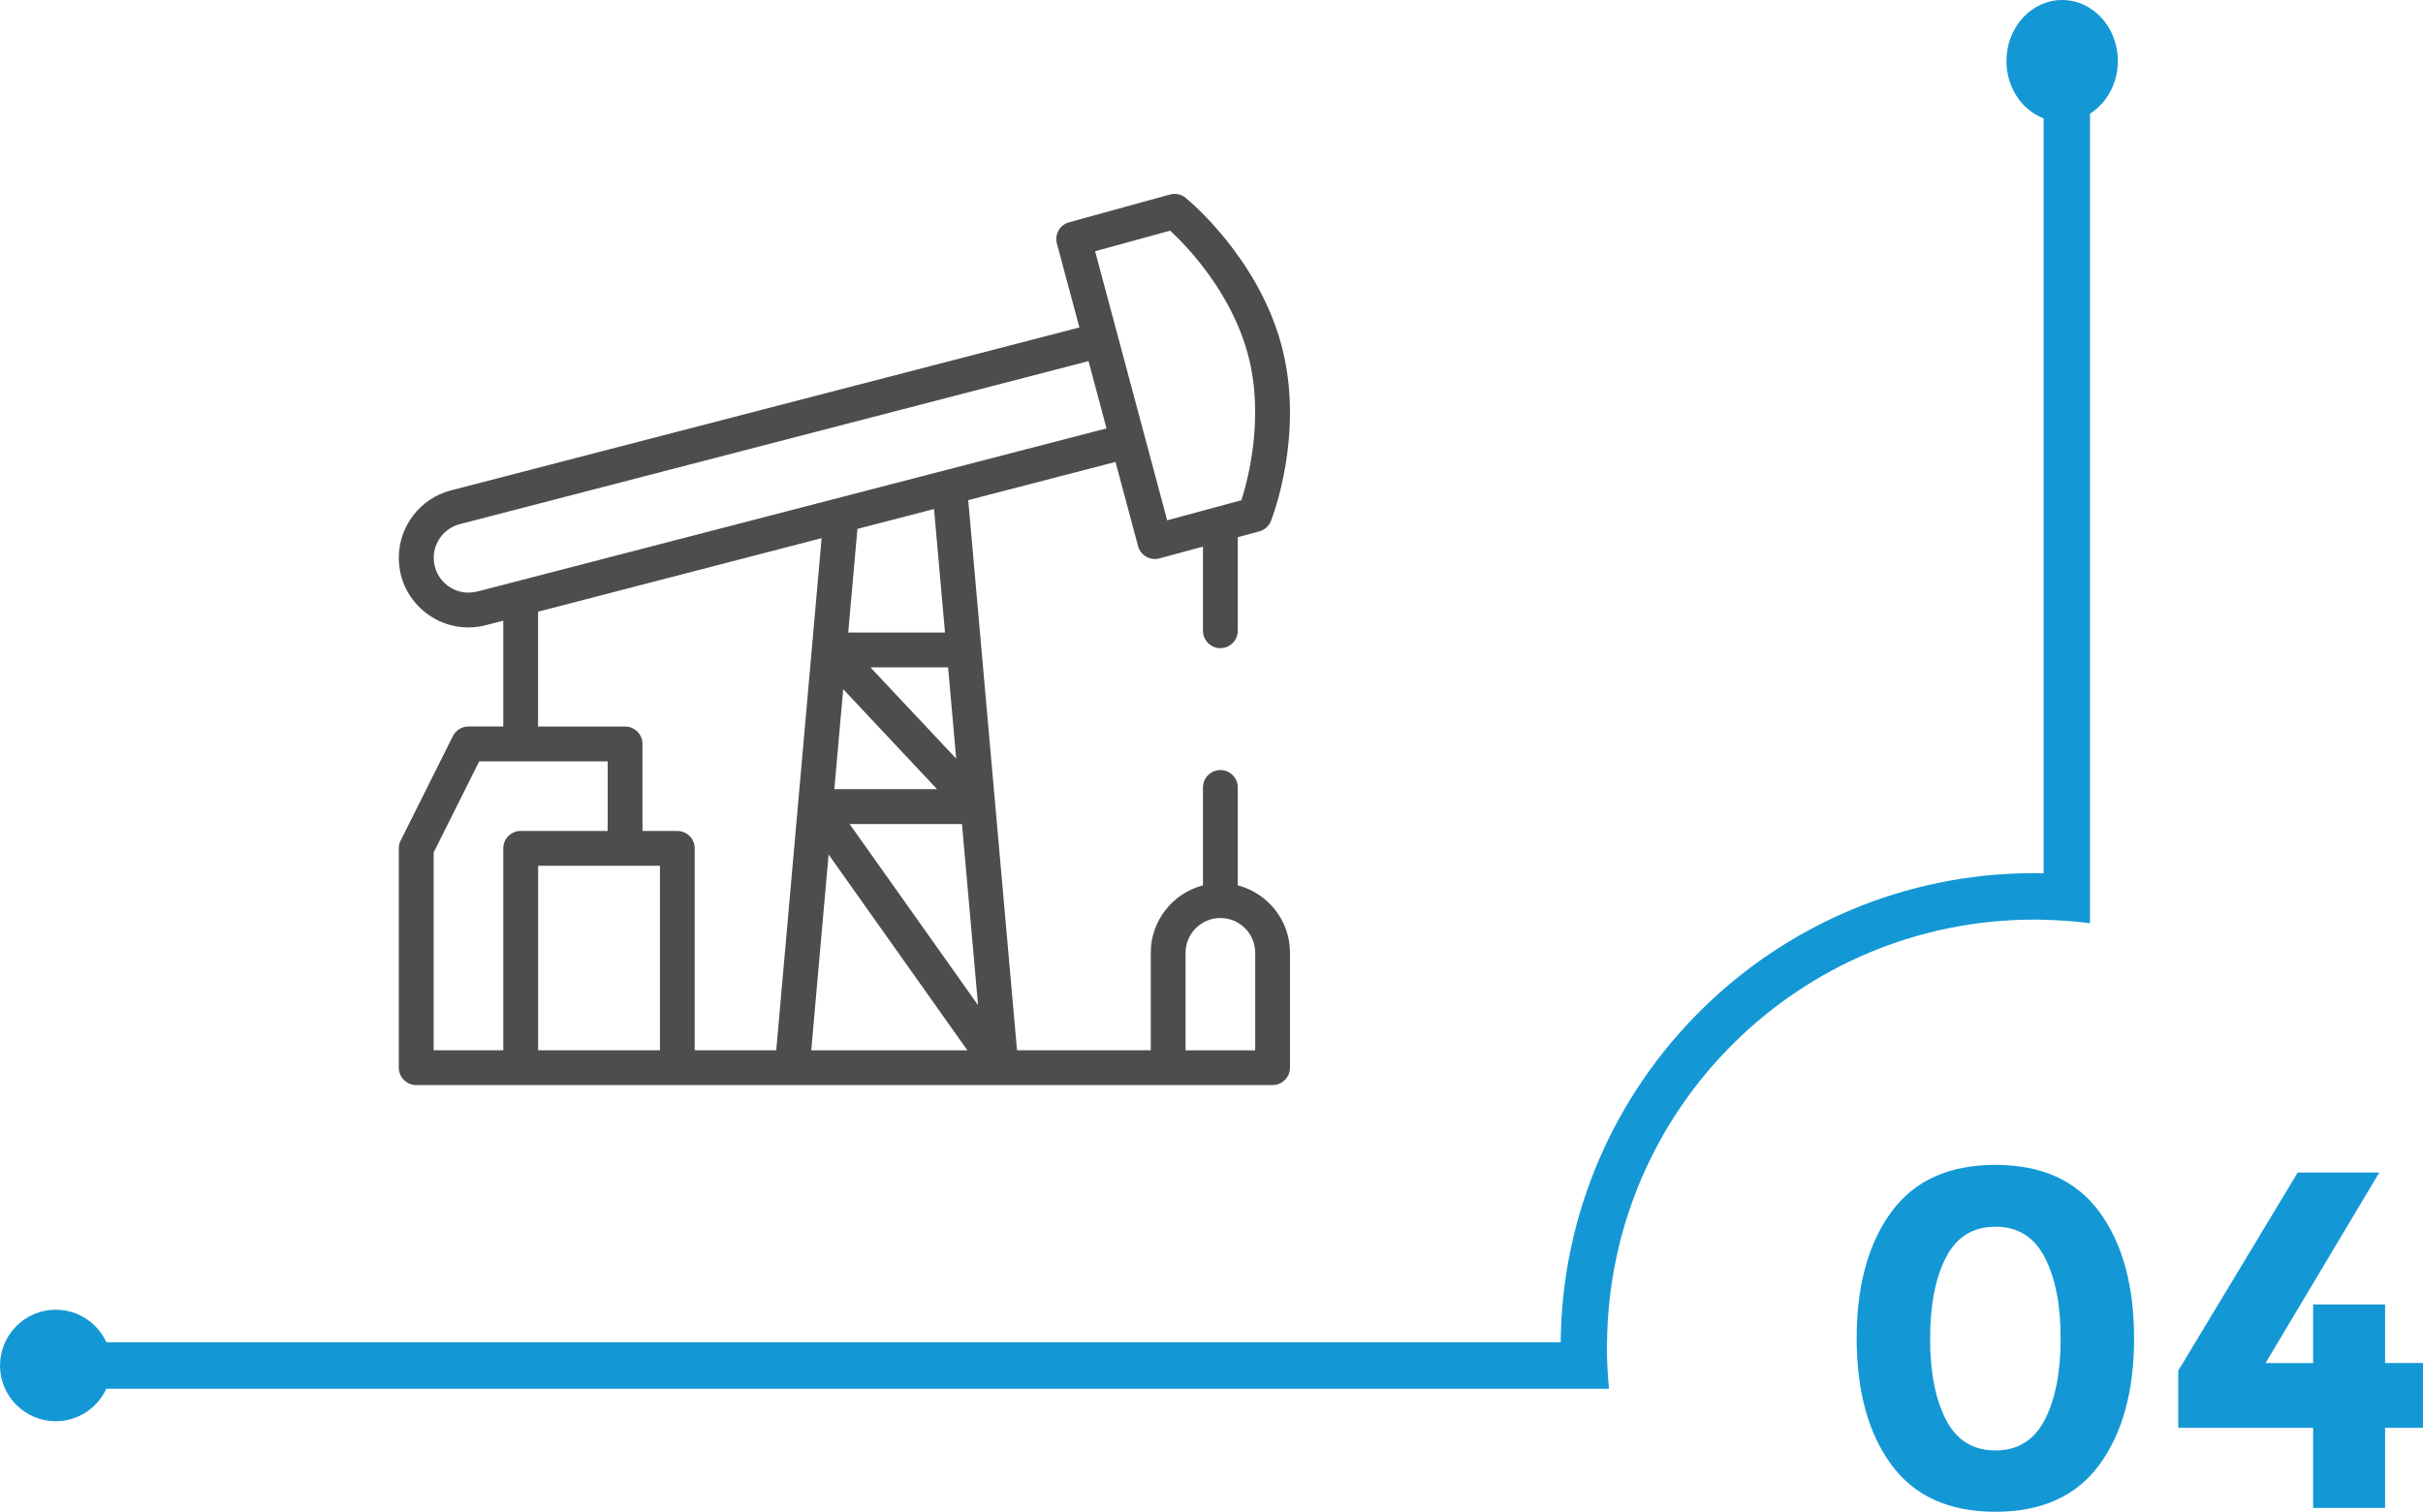 <svg xmlns="http://www.w3.org/2000/svg" id="Capa_2" data-name="Capa 2" viewBox="0 0 469.22 292.75"><defs><style>      .cls-1 {        fill: #1498d5;      }      .cls-2 {        fill: #4e4d4d;      }    </style></defs><g id="Capa_1-2" data-name="Capa 1"><g><g><path class="cls-1" d="M386.41,292.75c-8.98,0-15.71-3.05-20.17-9.15-4.46-6.1-6.69-14.25-6.69-24.44s2.23-18.34,6.69-24.44c4.46-6.1,11.18-9.15,20.17-9.15s15.71,3.05,20.17,9.15c4.46,6.1,6.69,14.25,6.69,24.44s-2.23,18.34-6.69,24.44c-4.46,6.1-11.18,9.15-20.17,9.15ZM376.84,243.5c-2.04,3.97-3.07,9.2-3.07,15.71s1.02,11.74,3.07,15.71c2.04,3.97,5.24,5.95,9.57,5.95s7.53-1.98,9.57-5.95c2.04-3.96,3.07-9.2,3.07-15.71s-1.02-11.74-3.07-15.71c-2.04-3.96-5.24-5.95-9.57-5.95s-7.53,1.98-9.57,5.95Z"></path><path class="cls-1" d="M447.94,263.94v-11.34h13.94v11.34h7.34v12.55h-7.34v15.52h-13.94v-15.52h-26.12v-11.06l23.14-38.38h15.8l-22.03,36.9h9.2Z"></path></g><path class="cls-1" d="M0,264.43c0,5.95,4.84,10.79,10.79,10.79,4.35,0,8.11-2.59,9.8-6.3h291c-.27-2.66-.4-5.36-.4-8.09,0-.31,0-.59.02-.9.47-45.29,37.33-81.85,82.73-81.85.59,0,1.21,0,1.8.04,3.04.05,6.04.27,8.99.67V22.02c3.22-2.03,5.4-5.85,5.4-10.22,0-6.51-4.84-11.8-10.79-11.8s-10.79,5.29-10.79,11.8c0,5.14,3,9.52,7.2,11.13v146.19c-.59-.04-1.21-.04-1.8-.04-50.37,0-91.26,40.58-91.72,90.84H20.6c-1.69-3.71-5.45-6.3-9.8-6.3-5.95,0-10.79,4.84-10.79,10.79Z"></path><path class="cls-2" d="M80.61,210.12h165.83c1.86,0,3.37-1.51,3.37-3.37v-22.25c0-6.27-4.3-11.55-10.11-13.05v-18.96c0-1.86-1.51-3.37-3.37-3.37s-3.37,1.51-3.37,3.37v18.96c-5.81,1.5-10.11,6.78-10.11,13.05v18.88h-25.9l-9.45-106.53,28.52-7.4,4.37,16.3c.48,1.81,2.34,2.87,4.13,2.38l8.44-2.28v16.29c0,1.86,1.51,3.37,3.37,3.37s3.37-1.51,3.37-3.37v-18.11l4.17-1.13c1.02-.28,1.86-1.02,2.25-2.01.27-.68,6.61-16.97,2.04-34.03-4.57-17.04-18-28.1-18.57-28.56-.84-.69-1.97-.92-3.02-.63l-19.53,5.37c-1.79.49-2.85,2.33-2.37,4.12l4.36,16.25-121.81,31.58c-5.88,1.58-9.99,6.93-9.99,13.02,0,8.9,8.45,15.3,16.95,13.03l3.28-.85v20.49h-6.74c-1.28,0-2.44.72-3.02,1.86l-10.11,20.23c-.24.47-.36.98-.36,1.51v42.47c0,1.86,1.51,3.37,3.37,3.37M127.8,203.38h-23.59v-35.73h23.59v35.73ZM189.4,194.64l-24.87-35.07h21.76l3.11,35.07ZM185.17,146.91l-16.61-17.68h15.04l1.57,17.68ZM181.47,152.82h-19.9l1.72-19.36,18.18,19.36ZM160.46,165.47l26.88,37.92h-30.24l3.36-37.92ZM229.59,184.51c0-3.72,3.02-6.74,6.74-6.74s6.74,3.02,6.74,6.74v18.88h-13.48v-18.88ZM183,122.49h-18.74l1.78-20.07,14.84-3.85,2.12,23.92ZM226.61,44.66c3.23,3,11.8,11.87,15.05,23.95,3.23,12.06.07,24.08-1.26,28.26-19.26,5.21-13.14,3.55-14.37,3.89l-13.96-52.11,14.55-3.99ZM92.47,114.53c-4.28,1.14-8.48-2.08-8.48-6.51,0-3.04,2.06-5.72,4.97-6.5l121.83-31.59,3.49,13.03c-27.23,7.06-96.58,25.04-121.81,31.58M104.2,118.45l54.91-14.24c-.01.14-8.79,99.14-8.79,99.17h-15.79v-39.1c0-1.86-1.51-3.37-3.37-3.37h-6.74v-16.85c0-1.86-1.51-3.37-3.37-3.37h-16.85v-22.24ZM83.98,165.08l8.82-17.65h24.88v13.48h-16.85c-1.86,0-3.37,1.51-3.37,3.37v39.1h-13.48v-38.3Z"></path></g></g></svg>